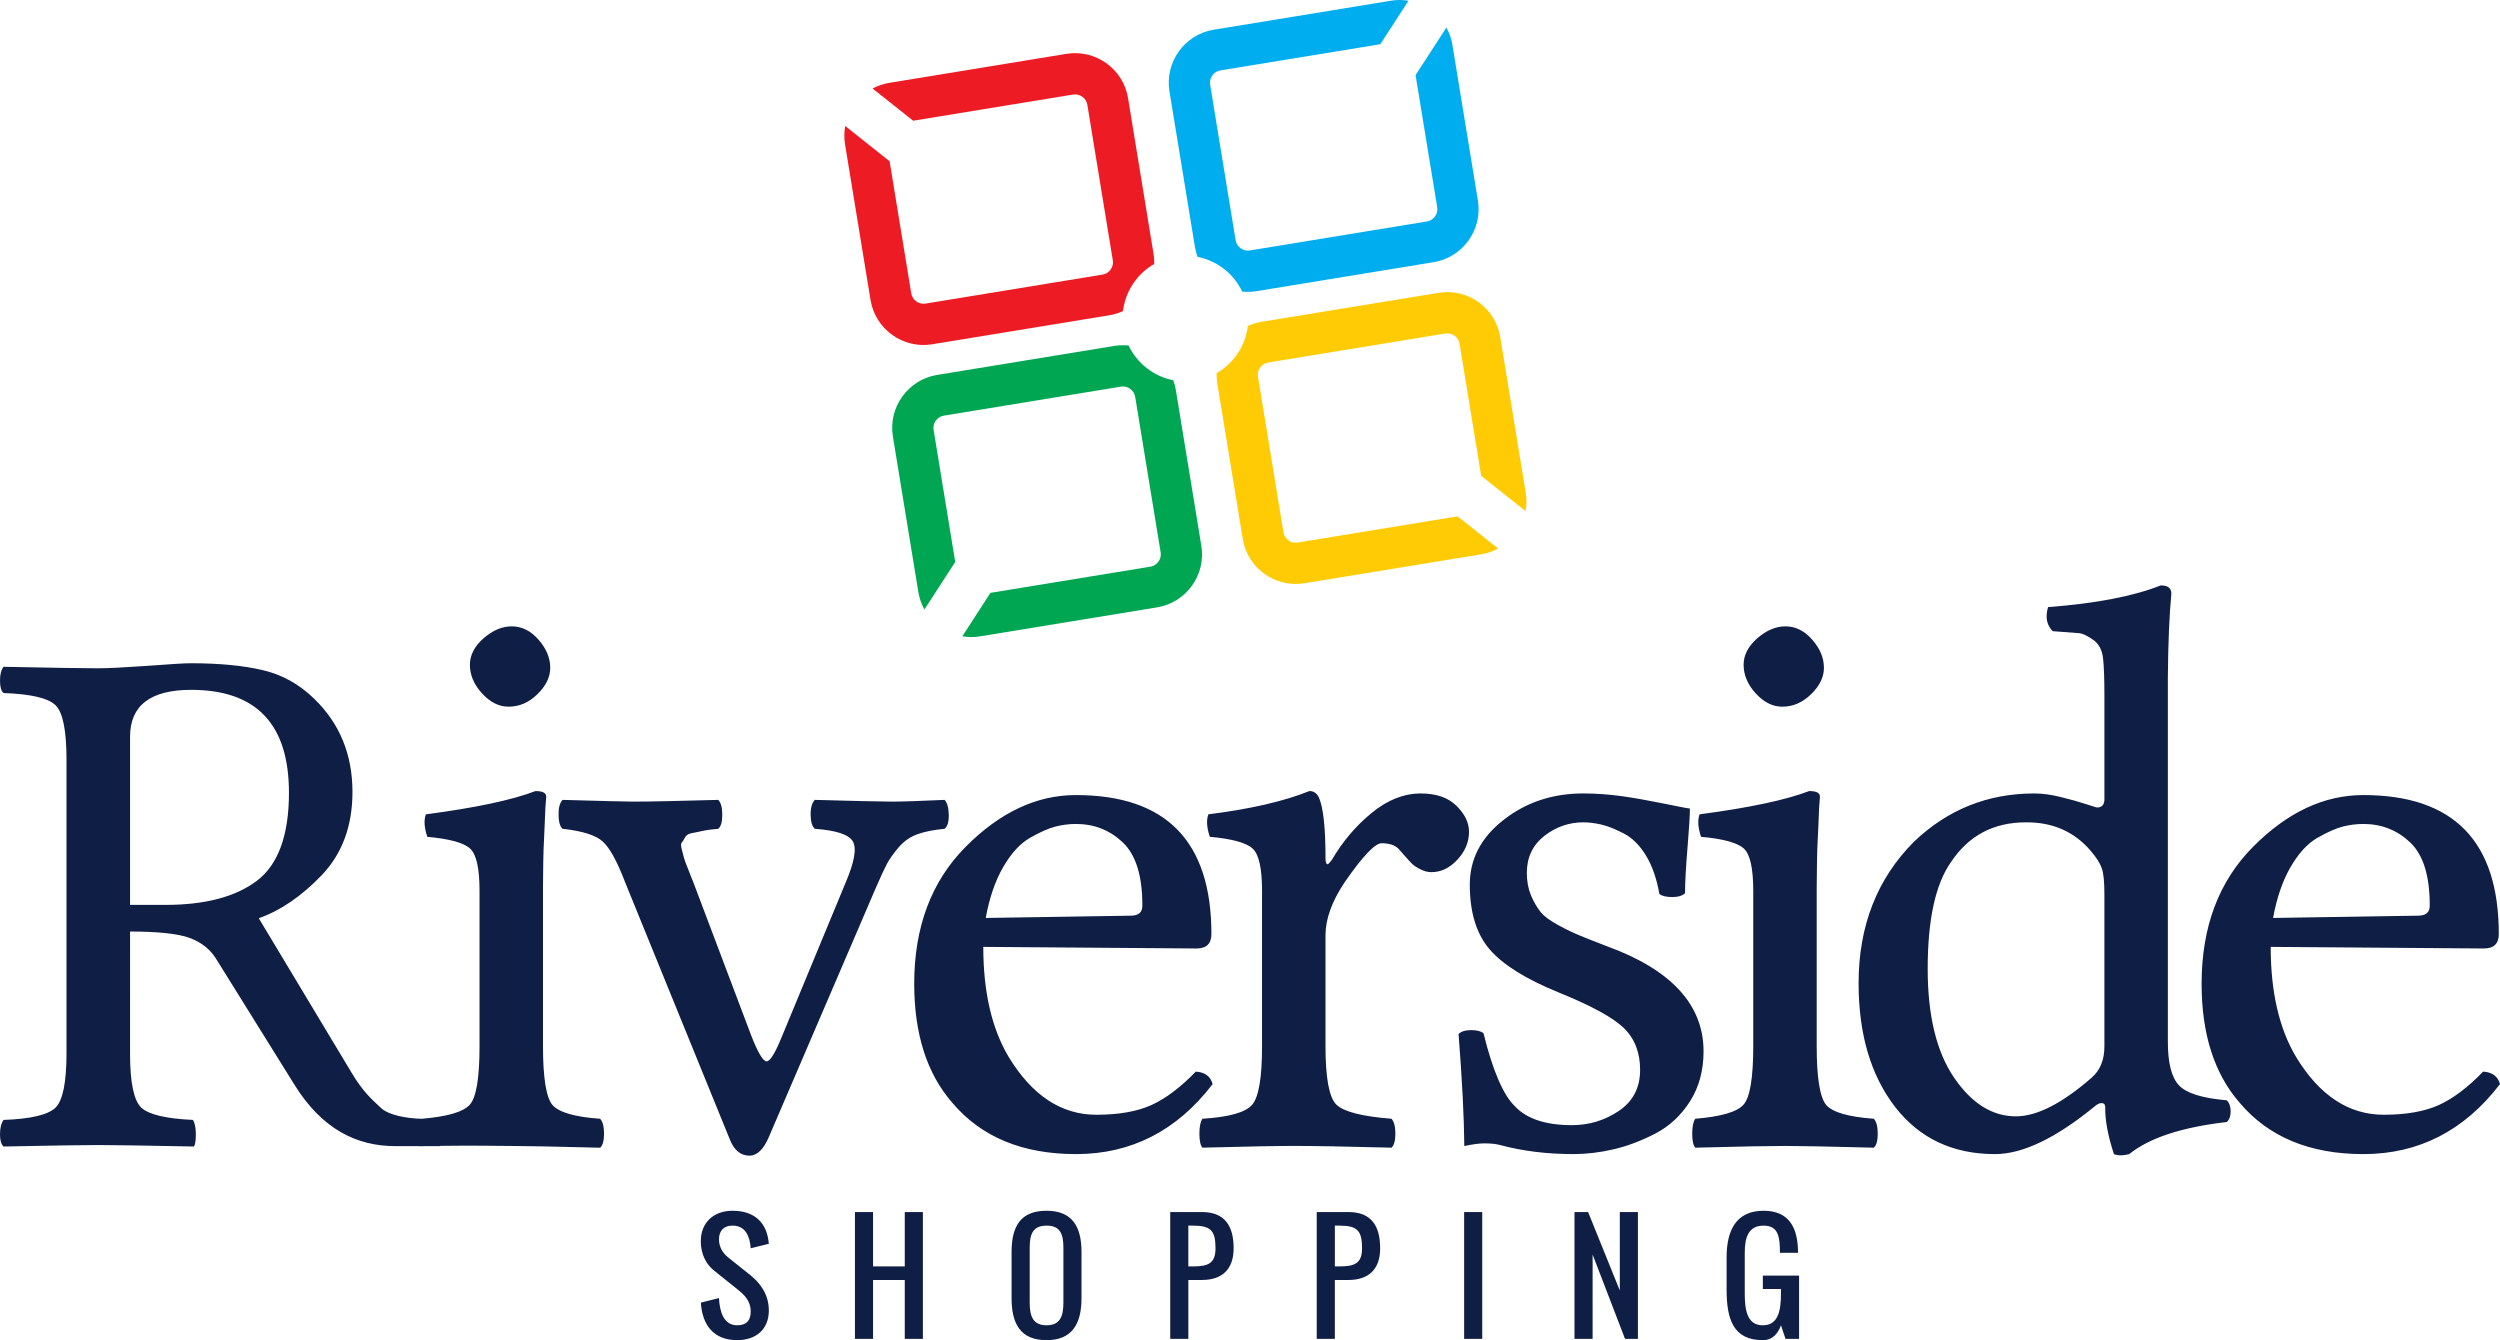 <?xml version="1.0" encoding="utf-8"?>
<!-- Generator: Adobe Illustrator 16.0.0, SVG Export Plug-In . SVG Version: 6.00 Build 0)  -->
<!DOCTYPE svg PUBLIC "-//W3C//DTD SVG 1.1//EN" "http://www.w3.org/Graphics/SVG/1.1/DTD/svg11.dtd">
<svg version="1.1" id="Layer_1" xmlns="http://www.w3.org/2000/svg" xmlns:xlink="http://www.w3.org/1999/xlink" x="0px" y="0px"
	 width="142.056px" height="76.151px" viewBox="0 0 142.056 76.151" enable-background="new 0 0 142.056 76.151"
	 xml:space="preserve">
<g>
	<path fill="#0F1E44" d="M141.098,60.893c0.518,0.03,0.836,0.266,0.958,0.707c-2.031,2.655-4.626,3.979-7.767,3.979
		c-3.043,0-5.386-0.974-7.029-2.921c-1.438-1.65-2.16-3.902-2.16-6.763c0-3.218,0.974-5.812,2.921-7.774
		c1.948-1.963,4.032-2.943,6.269-2.943c5.135,0,7.697,2.631,7.697,7.896c0,0.548-0.28,0.821-0.844,0.821l-12.117-0.091
		c0,2.556,0.479,4.64,1.445,6.261c1.33,2.184,2.988,3.278,4.975,3.278c1.27,0,2.312-0.183,3.127-0.548
		C139.378,62.429,140.223,61.798,141.098,60.893 M129.163,52.16l8.23-0.129c0.465,0,0.685-0.198,0.67-0.602
		c0-1.674-0.373-2.859-1.111-3.561c-0.738-0.699-1.628-1.049-2.662-1.049c-0.403,0-0.791,0.053-1.18,0.152
		c-0.38,0.099-0.859,0.312-1.422,0.631c-0.562,0.32-1.073,0.875-1.529,1.658C129.702,50.052,129.368,51.019,129.163,52.16z
		 M119.067,62.833c-2.229,1.833-4.13,2.746-5.705,2.746c-2.403,0-4.297-0.897-5.682-2.685c-1.377-1.789-2.07-4.131-2.07-7.021
		c0-3.264,1.051-5.941,3.143-8.041c1.917-1.834,4.199-2.746,6.838-2.746c0.465,0,0.967,0.068,1.514,0.205
		c0.549,0.137,1.02,0.266,1.416,0.396c0.395,0.129,0.601,0.197,0.631,0.197c0.273,0,0.411-0.145,0.426-0.426v-5.843
		c0-0.981-0.022-1.719-0.076-2.198c-0.053-0.487-0.243-0.845-0.578-1.072c-0.334-0.229-0.593-0.351-0.768-0.365
		c-0.184-0.016-0.686-0.054-1.514-0.115c-0.343-0.342-0.434-0.798-0.267-1.368c2.708-0.206,4.846-0.616,6.405-1.233
		c0.402,0,0.602,0.152,0.602,0.465c-0.115,1.217-0.184,2.814-0.199,4.785v20.684c0,1.193,0.206,2.016,0.625,2.465
		c0.418,0.455,1.323,0.737,2.723,0.859c0.145,0.145,0.221,0.357,0.221,0.631s-0.076,0.472-0.221,0.602
		c-2.563,0.296-4.404,0.904-5.545,1.825c-0.343,0.091-0.632,0.091-0.867,0c-0.351-1.072-0.51-1.962-0.495-2.678
		c0-0.076-0.022-0.13-0.054-0.167c-0.037-0.038-0.091-0.054-0.152-0.054c-0.053,0-0.113,0.008-0.174,0.038
		C119.182,62.75,119.127,62.787,119.067,62.833z M119.577,59.47v-8.649c0-0.7-0.045-1.187-0.145-1.476
		c-0.099-0.289-0.312-0.624-0.631-0.996c-0.936-1.096-2.168-1.637-3.697-1.621c-1.826,0-3.248,0.754-4.252,2.268
		c-0.875,1.247-1.316,3.264-1.316,6.055c0,2.662,0.502,4.731,1.506,6.192c0.997,1.46,2.168,2.19,3.508,2.19
		c1.187,0,2.616-0.73,4.289-2.184C119.333,60.824,119.577,60.231,119.577,59.47z M103.229,59.44c0,1.81,0.183,2.929,0.541,3.347
		c0.364,0.419,1.262,0.678,2.707,0.783c0.145,0.16,0.221,0.449,0.221,0.846c0,0.402-0.076,0.668-0.221,0.798
		c-2.602-0.068-4.275-0.099-5.027-0.099c-0.845,0-2.549,0.03-5.12,0.099c-0.114-0.13-0.175-0.396-0.175-0.798
		c0-0.396,0.061-0.686,0.175-0.846c1.453-0.121,2.366-0.38,2.739-0.799c0.372-0.41,0.555-1.521,0.555-3.331v-8.817
		c0-1.27-0.175-2.068-0.525-2.396c-0.35-0.335-1.164-0.563-2.441-0.677c-0.175-0.518-0.205-0.943-0.084-1.278
		c2.822-0.372,4.898-0.813,6.23-1.323c0.403,0,0.608,0.105,0.608,0.312c0,0.076-0.008,0.183-0.022,0.327
		c-0.016,0.145-0.031,0.426-0.046,0.844c-0.015,0.426-0.03,0.83-0.054,1.218c-0.022,0.388-0.037,0.845-0.045,1.362
		c-0.008,0.517-0.016,0.98-0.016,1.414V59.44z M99.076,37.775c0-0.548,0.259-1.05,0.776-1.506c0.518-0.449,1.049-0.678,1.598-0.678
		c0.578,0,1.088,0.252,1.529,0.762c0.44,0.502,0.661,1.033,0.661,1.597c0,0.524-0.243,1.02-0.723,1.491
		c-0.487,0.479-1.034,0.715-1.644,0.715c-0.547,0-1.049-0.251-1.514-0.761C99.304,38.893,99.076,38.353,99.076,37.775z
		 M82.879,58.755c0.145-0.145,0.381-0.221,0.708-0.221s0.563,0.061,0.708,0.175c0.524,2.122,1.118,3.507,1.787,4.153
		c0.67,0.715,1.75,1.072,3.24,1.072c0.975,0,1.872-0.273,2.67-0.813c0.799-0.54,1.203-1.315,1.203-2.327
		c0-0.99-0.312-1.789-0.936-2.389c-0.625-0.602-1.864-1.271-3.721-2.023c-1.825-0.746-3.126-1.553-3.879-2.42
		c-0.762-0.875-1.142-2.107-1.142-3.697c0-1.453,0.64-2.677,1.917-3.674c1.278-1.004,2.792-1.506,4.533-1.506
		c0.708,0,1.432,0.053,2.169,0.152c0.737,0.105,1.514,0.243,2.335,0.41c0.822,0.168,1.34,0.273,1.553,0.297
		c0,0.403-0.047,1.148-0.138,2.252c-0.091,1.096-0.138,1.947-0.138,2.556c-0.144,0.145-0.387,0.221-0.729,0.221
		s-0.586-0.062-0.73-0.175c-0.152-0.867-0.403-1.598-0.761-2.184s-0.775-1.004-1.263-1.255s-0.905-0.419-1.263-0.503
		c-0.357-0.083-0.707-0.129-1.035-0.129c-0.82,0-1.559,0.26-2.221,0.776c-0.662,0.524-0.988,1.225-0.988,2.1
		c0,0.479,0.084,0.913,0.242,1.293c0.168,0.38,0.351,0.692,0.549,0.936c0.197,0.243,0.539,0.487,1.012,0.745
		c0.479,0.26,0.875,0.449,1.201,0.578c0.328,0.138,0.845,0.343,1.56,0.617c3.651,1.331,5.478,3.324,5.478,5.971
		c0,1.088-0.259,2.031-0.769,2.838c-0.517,0.807-1.171,1.415-1.978,1.834c-0.799,0.41-1.59,0.715-2.366,0.89
		c-0.776,0.183-1.536,0.273-2.282,0.273c-1.483,0-2.867-0.167-4.146-0.51c-0.213-0.061-0.518-0.099-0.921-0.099
		c-0.297,0-0.669,0.053-1.133,0.152C83.192,63.517,83.085,61.395,82.879,58.755z M75.319,48.775c0,0.152,0.022,0.251,0.068,0.312
		c0.045,0.062,0.137-0.015,0.289-0.221c0.608-1.042,1.361-1.932,2.26-2.67c0.896-0.737,1.832-1.11,2.799-1.11
		c0.875,0,1.552,0.236,2.023,0.699c0.479,0.473,0.715,0.959,0.715,1.483c0,0.579-0.221,1.104-0.654,1.575
		c-0.441,0.479-0.936,0.715-1.482,0.715c-0.206,0-0.419-0.053-0.633-0.167c-0.221-0.106-0.38-0.222-0.479-0.319
		c-0.106-0.107-0.244-0.26-0.418-0.457c-0.168-0.197-0.281-0.326-0.343-0.388c-0.206-0.206-0.524-0.312-0.958-0.312
		c-0.373,0-1.073,0.737-2.092,2.205c-0.73,1.088-1.096,2.1-1.096,3.028v6.291c0,1.81,0.205,2.921,0.615,3.324
		c0.404,0.403,1.453,0.677,3.135,0.806c0.145,0.16,0.221,0.449,0.221,0.846c0,0.402-0.076,0.668-0.221,0.798
		c-2.617-0.068-4.458-0.099-5.53-0.099c-0.905,0-2.64,0.03-5.211,0.099c-0.114-0.13-0.175-0.396-0.175-0.798
		c0-0.396,0.061-0.686,0.175-0.846c1.483-0.091,2.419-0.35,2.807-0.775c0.388-0.426,0.578-1.545,0.578-3.354v-8.817
		c0-1.27-0.175-2.068-0.525-2.396c-0.35-0.335-1.164-0.563-2.441-0.677c-0.175-0.518-0.206-0.943-0.084-1.278
		c2.374-0.297,4.291-0.737,5.744-1.323c0.235,0,0.419,0.121,0.532,0.357C75.189,45.853,75.319,47.009,75.319,48.775z M67.947,60.893
		c0.517,0.03,0.836,0.266,0.958,0.707c-2.031,2.655-4.625,3.979-7.767,3.979c-3.043,0-5.386-0.974-7.029-2.921
		c-1.438-1.65-2.161-3.902-2.161-6.763c0-3.218,0.974-5.812,2.921-7.774c1.947-1.963,4.032-2.943,6.268-2.943
		c5.135,0,7.698,2.631,7.698,7.896c0,0.548-0.281,0.821-0.844,0.821l-12.118-0.091c0,2.556,0.479,4.64,1.446,6.261
		c1.331,2.184,2.989,3.278,4.975,3.278c1.271,0,2.312-0.183,3.126-0.548C66.228,62.429,67.072,61.798,67.947,60.893z M56.012,52.16
		l8.23-0.129c0.464,0,0.685-0.198,0.669-0.602c0-1.674-0.373-2.859-1.11-3.561c-0.738-0.699-1.628-1.049-2.663-1.049
		c-0.403,0-0.791,0.053-1.179,0.152c-0.38,0.099-0.859,0.312-1.422,0.631c-0.563,0.32-1.073,0.875-1.529,1.658
		C56.552,50.052,56.217,51.019,56.012,52.16z M46.297,47.093c-0.145-0.129-0.228-0.388-0.235-0.783
		c-0.008-0.396,0.076-0.685,0.235-0.859c2.26,0.061,3.72,0.099,4.382,0.099c0.662,0,1.658-0.038,2.997-0.099
		c0.145,0.159,0.228,0.441,0.236,0.844c0.008,0.404-0.076,0.67-0.236,0.799c-0.624,0.061-1.141,0.16-1.552,0.312
		c-0.403,0.145-0.761,0.395-1.057,0.738c-0.297,0.35-0.518,0.661-0.669,0.942c-0.145,0.274-0.357,0.73-0.624,1.347l-6.085,14.172
		c-0.297,0.7-0.662,1.05-1.088,1.064c-0.525,0-0.898-0.319-1.141-0.95l-5.835-14.332c-0.045-0.099-0.099-0.235-0.159-0.396
		c-0.426-1.096-0.829-1.818-1.21-2.168c-0.38-0.357-1.141-0.602-2.29-0.73c-0.145-0.129-0.221-0.388-0.228-0.783
		c-0.008-0.396,0.068-0.685,0.228-0.859c2.259,0.061,3.598,0.099,4.017,0.099c0.981,0,2.594-0.038,4.831-0.099
		c0.152,0.159,0.228,0.441,0.228,0.844c0,0.404-0.076,0.67-0.228,0.799c-0.35,0.03-0.654,0.068-0.897,0.122
		c-0.244,0.053-0.457,0.099-0.639,0.13c-0.175,0.037-0.297,0.121-0.365,0.258c-0.068,0.129-0.129,0.221-0.175,0.274
		c-0.053,0.053-0.053,0.189,0.007,0.411c0.061,0.22,0.099,0.372,0.122,0.463c0.023,0.092,0.099,0.305,0.236,0.64
		c0.129,0.342,0.228,0.585,0.289,0.729l3.302,8.741c0.365,0.929,0.646,1.407,0.844,1.444c0.19,0.039,0.472-0.395,0.844-1.293
		l3.682-8.893c0.487-1.148,0.624-1.916,0.396-2.312C48.237,47.42,47.514,47.185,46.297,47.093z M7.39,59.878
		c0,1.652,0.217,2.667,0.644,3.066c0.427,0.392,1.407,0.623,2.933,0.692c0.105,0.183,0.161,0.455,0.161,0.812
		c0,0.357-0.035,0.588-0.105,0.7c-2.799-0.056-4.612-0.084-5.417-0.084c-0.896,0-2.695,0.028-5.403,0.084
		C0.07,65.037,0,64.806,0,64.449c0-0.356,0.07-0.629,0.203-0.812c1.54-0.056,2.52-0.286,2.946-0.692
		c0.42-0.406,0.63-1.441,0.63-3.107V43.16c0-1.666-0.21-2.695-0.63-3.094c-0.426-0.406-1.406-0.63-2.946-0.686
		C0.07,39.275,0,39.038,0,38.673c0-0.363,0.07-0.623,0.203-0.784c2.779,0.056,4.563,0.085,5.361,0.085
		c0.587,0,1.532-0.05,2.834-0.141c1.302-0.098,2.106-0.146,2.421-0.146c1.61,0,2.967,0.125,4.08,0.385
		c1.113,0.252,2.1,0.797,2.96,1.638c1.449,1.406,2.169,3.17,2.169,5.29c0,1.926-0.581,3.5-1.735,4.718
		c-1.162,1.21-2.359,2.029-3.59,2.456l5.277,8.783c0.64,1.066,1.097,1.467,1.685,2.013c0.408,0.379,1.384,0.581,2.301,0.601
		c1.446-0.123,2.355-0.381,2.727-0.799c0.373-0.41,0.555-1.521,0.555-3.331v-8.817c0-1.27-0.175-2.068-0.525-2.396
		c-0.35-0.335-1.164-0.563-2.441-0.677c-0.175-0.518-0.206-0.943-0.084-1.278c2.822-0.372,4.899-0.813,6.23-1.323
		c0.403,0,0.608,0.105,0.608,0.312c0,0.076-0.007,0.183-0.023,0.327c-0.015,0.145-0.031,0.426-0.045,0.844
		c-0.016,0.426-0.031,0.83-0.053,1.218c-0.023,0.388-0.038,0.845-0.046,1.362c-0.008,0.517-0.015,0.98-0.015,1.414v9.015
		c0,1.81,0.183,2.929,0.54,3.347c0.365,0.419,1.263,0.678,2.708,0.783c0.145,0.16,0.221,0.449,0.221,0.846
		c0,0.402-0.076,0.668-0.221,0.798c-2.602-0.068-4.275-0.099-5.028-0.099c-0.712,0-2.113-0.036-4.075-0.006l-0.007,0.014H24.25
		l-0.408,0.01l-0.008-0.01h-1.385c-2.155,0-4.134-0.943-5.708-3.473l-4.451-7.152c-0.336-0.553-0.833-0.945-1.491-1.197
		c-0.651-0.244-1.785-0.371-3.409-0.371V59.878z M10.862,39.199c-2.316,0-3.472,0.889-3.472,2.666v9.553h2.002
		c2.26,0,3.996-0.455,5.207-1.371c1.21-0.918,1.82-2.59,1.82-5.004C16.419,41.144,14.564,39.199,10.862,39.199z M26.701,37.775
		c0-0.548,0.258-1.05,0.776-1.506c0.517-0.449,1.05-0.678,1.598-0.678c0.578,0,1.087,0.252,1.529,0.762
		c0.441,0.502,0.662,1.033,0.662,1.597c0,0.524-0.244,1.02-0.723,1.491c-0.487,0.479-1.035,0.715-1.643,0.715
		c-0.547,0-1.05-0.251-1.514-0.761C26.929,38.893,26.701,38.353,26.701,37.775z"/>
	<path fill="#ED1C24" d="M50.532,4.707l10.067-1.648c0.828-0.135,1.636,0.08,2.269,0.535s1.094,1.151,1.23,1.979l1.448,8.843
		c0.032,0.197,0.045,0.391,0.039,0.583c-0.976,0.558-1.641,1.554-1.775,2.679c-0.243,0.111-0.503,0.192-0.778,0.237l-10.067,1.648
		c-0.828,0.136-1.636-0.079-2.269-0.534s-1.094-1.152-1.23-1.98l-1.448-8.843c-0.059-0.356-0.052-0.708,0.011-1.046l2.521,2.004
		l1.229,7.506c0.031,0.189,0.138,0.351,0.285,0.456s0.333,0.155,0.522,0.125l10.067-1.648c0.189-0.031,0.35-0.139,0.455-0.285
		c0.105-0.146,0.156-0.333,0.125-0.522l-1.448-8.843c-0.031-0.189-0.139-0.351-0.285-0.456c-0.146-0.105-0.333-0.155-0.522-0.125
		L51.887,6.86l-2.304-1.831C49.872,4.875,50.191,4.763,50.532,4.707"/>
	<path fill="#00AEEF" d="M79.032,0.041L68.965,1.689c-0.828,0.135-1.525,0.597-1.979,1.229c-0.455,0.634-0.67,1.44-0.535,2.269
		l1.448,8.844c0.032,0.195,0.083,0.385,0.149,0.564c1.103,0.217,2.051,0.949,2.536,1.973c0.266,0.027,0.538,0.021,0.813-0.023
		l10.067-1.648c0.827-0.135,1.524-0.597,1.979-1.23c0.455-0.633,0.67-1.44,0.535-2.268L82.53,2.554
		c-0.058-0.355-0.176-0.688-0.343-0.986l-1.751,2.701l1.23,7.508c0.03,0.188-0.021,0.375-0.125,0.521
		c-0.105,0.146-0.267,0.254-0.455,0.285l-10.067,1.648c-0.189,0.031-0.376-0.02-0.523-0.125s-0.254-0.266-0.285-0.455l-1.448-8.844
		c-0.031-0.188,0.02-0.375,0.125-0.521s0.266-0.254,0.456-0.285l9.09-1.488l1.6-2.47C79.71-0.012,79.374-0.016,79.032,0.041"/>
	<path fill="#FFCB05" d="M84.182,31.494l-10.066,1.648c-0.828,0.135-1.637-0.08-2.269-0.535c-0.633-0.454-1.095-1.151-1.23-1.979
		l-1.448-8.843c-0.032-0.196-0.044-0.392-0.039-0.583c0.975-0.558,1.641-1.554,1.774-2.679c0.242-0.111,0.503-0.192,0.778-0.237
		l10.067-1.648c0.827-0.136,1.636,0.079,2.269,0.534s1.095,1.152,1.23,1.98l1.447,8.843c0.059,0.356,0.053,0.709-0.01,1.046
		l-2.521-2.004l-1.229-7.506c-0.031-0.189-0.139-0.351-0.285-0.456c-0.146-0.104-0.334-0.155-0.522-0.125l-10.067,1.649
		c-0.189,0.03-0.35,0.138-0.455,0.284c-0.105,0.146-0.156,0.333-0.125,0.522l1.448,8.844c0.03,0.188,0.138,0.35,0.284,0.455
		s0.334,0.156,0.523,0.125l9.091-1.488l2.304,1.829C84.842,31.326,84.523,31.437,84.182,31.494"/>
	<path fill="#00A651" d="M55.682,36.16l10.067-1.648c0.828-0.135,1.525-0.597,1.98-1.229c0.455-0.634,0.67-1.44,0.534-2.269
		l-1.448-8.844c-0.032-0.195-0.083-0.385-0.149-0.564c-1.102-0.218-2.05-0.949-2.536-1.973c-0.265-0.027-0.539-0.021-0.813,0.023
		L53.25,21.304c-0.828,0.135-1.525,0.597-1.98,1.23c-0.455,0.633-0.67,1.44-0.534,2.268l1.448,8.844
		c0.059,0.356,0.177,0.688,0.344,0.987l1.75-2.702l-1.229-7.507c-0.031-0.189,0.02-0.376,0.125-0.522
		c0.105-0.146,0.266-0.254,0.456-0.285l10.067-1.648c0.189-0.031,0.376,0.02,0.522,0.125s0.254,0.266,0.285,0.455l1.448,8.844
		c0.031,0.188-0.02,0.375-0.125,0.521c-0.105,0.146-0.267,0.255-0.456,0.285l-9.091,1.488l-1.599,2.47
		C55.003,36.212,55.341,36.216,55.682,36.16"/>
	<path fill="#0F1E44" d="M100.17,75.306c-0.889,0-1.029-0.854-1.029-1.802v-2.317c0-0.875,0.209-1.544,1.07-1.544
		c0.86,0,0.928,0.669,0.928,1.544h1.029c0-1.446-0.519-2.389-1.957-2.389c-1.549,0-2.101,1.099-2.101,2.646v1.826
		c0,1.697,0.379,2.88,2.06,2.88c0.583,0,0.877-0.419,1.029-0.845l0.258,0.771h0.771v-3.595h-2.059v0.764h1.029v0.258
		C101.2,74.446,101.055,75.306,100.17,75.306 M92.338,76.078h0.732v-7.206h-1.029v4.456l-1.801-4.456h-0.773v7.206h1.029v-4.793
		L92.338,76.078z M83.196,68.872v7.206h1.029v-7.206H83.196z M77.395,70.931c0,0.859-0.419,1.029-1.286,1.029H75.85v-2.317h0.259
		C77.129,69.643,77.395,69.93,77.395,70.931z M78.424,70.931c0-1.288-0.515-2.06-1.801-2.06h-1.803v7.206h1.029v-3.346h0.773
		C77.785,72.732,78.424,72.109,78.424,70.931z M69.068,70.931c0,0.859-0.418,1.029-1.286,1.029h-0.258v-2.317h0.258
		C68.804,69.643,69.068,69.93,69.068,70.931z M70.098,70.931c0-1.288-0.515-2.06-1.801-2.06h-1.802v7.206h1.03v-3.346h0.772
		C69.458,72.732,70.098,72.109,70.098,70.931z M59.468,69.643c0.771,0,0.957,0.475,0.957,1.247v3.129
		c0,0.771-0.186,1.287-0.957,1.287c-0.773,0-0.958-0.516-0.958-1.287V70.89C58.51,70.118,58.695,69.643,59.468,69.643z
		 M59.468,68.798c-1.477,0-1.988,0.882-1.988,2.35v2.613c0,1.469,0.511,2.39,1.988,2.39c1.463,0,1.986-0.941,1.986-2.39v-2.613
		C61.455,69.701,60.932,68.798,59.468,68.798z M51.411,72.732v3.346h1.03v-7.206h-1.03v3.089h-1.802v-3.089h-1.029v7.206h1.029
		v-3.346H51.411z M42.657,70.931l1.03-0.258c-0.094-1.17-0.786-1.875-2.059-1.875c-1.082,0-1.807,0.669-1.807,1.738
		c0,0.765,0.333,1.336,0.777,1.68l1.286,1.03c0.375,0.302,0.773,0.64,0.773,1.287c0,0.515-0.258,0.772-0.773,0.772
		c-0.779,0-0.992-0.801-1.03-1.545l-1.029,0.258c0.076,1.259,0.712,2.132,2.059,2.132c1.082,0,1.803-0.616,1.803-1.686
		c0-0.921-0.504-1.563-1.03-1.991l-1.288-1.029c-0.281-0.225-0.515-0.57-0.515-1.017c0-0.491,0.273-0.785,0.773-0.785
		C42.355,69.643,42.612,70.248,42.657,70.931z"/>
</g>
</svg>
